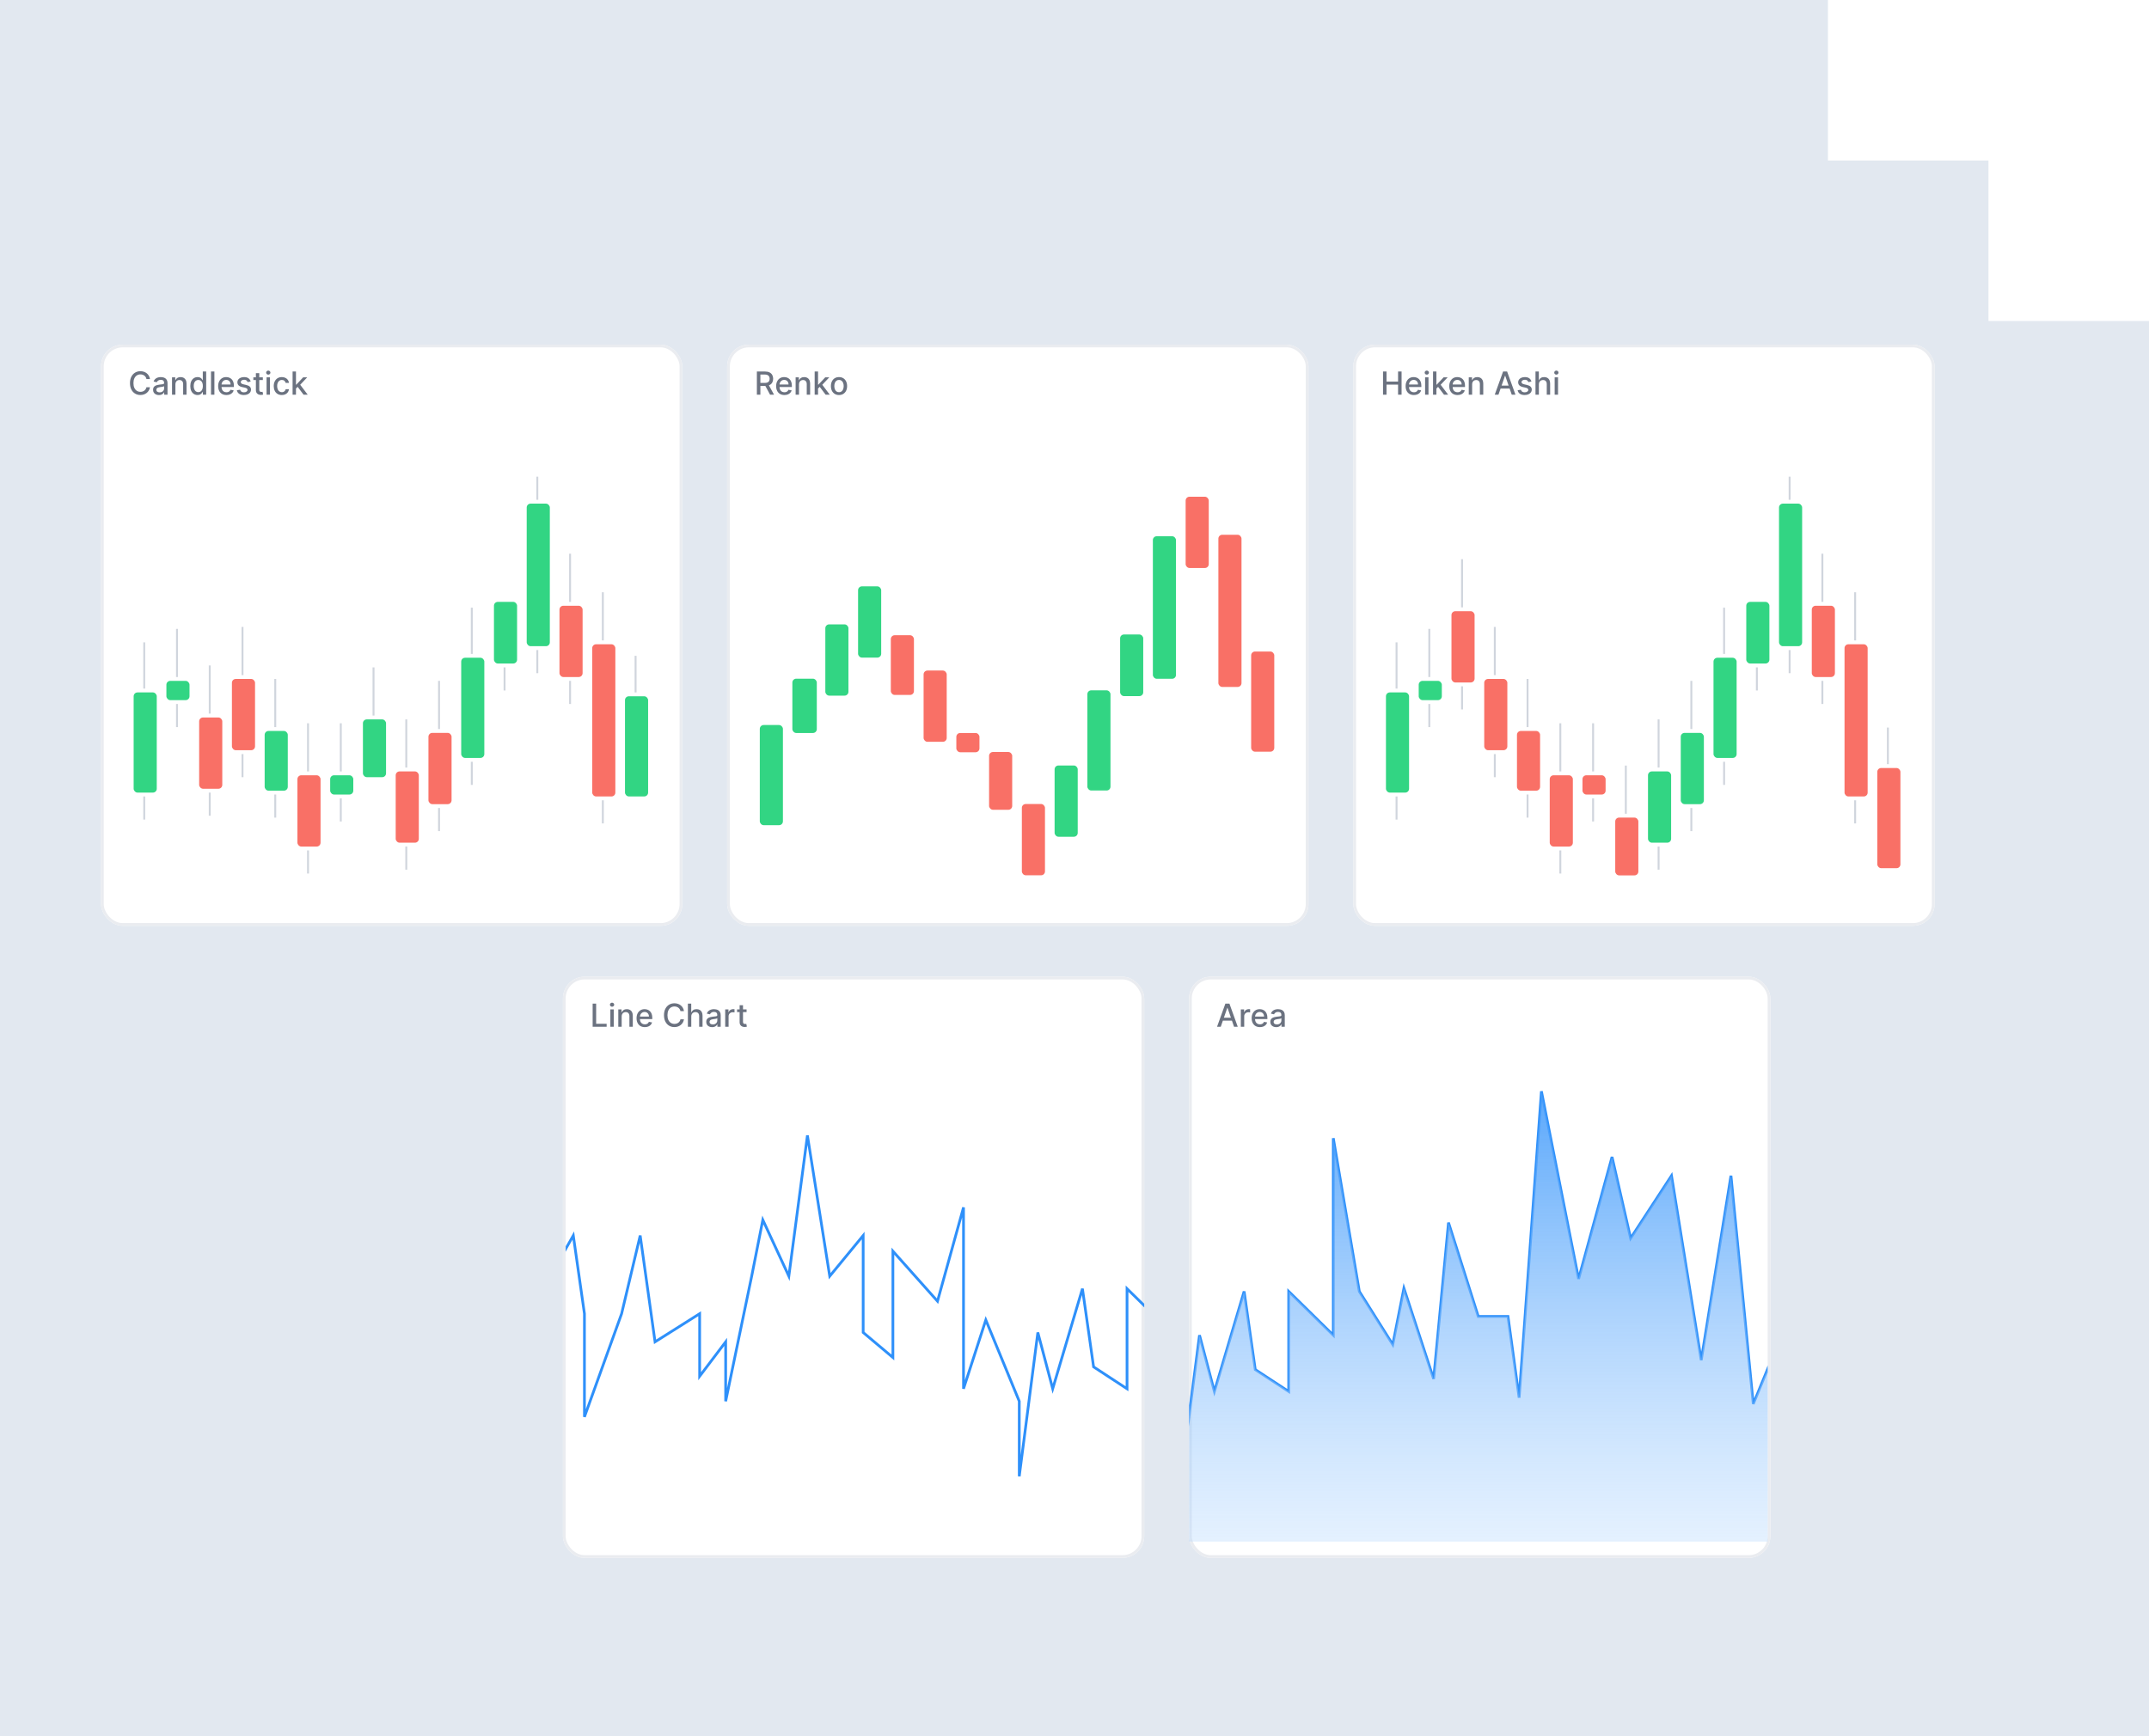 <svg width="589" height="476" viewBox="0 0 589 476" fill="none" xmlns="http://www.w3.org/2000/svg">
<rect width="589" height="476" fill="#E2E8F0"/>
<path fill-rule="evenodd" clip-rule="evenodd" d="M501 44L545 44V44L589 44V8.01086e-05L545 7.60016e-05V3.8147e-06L501 0L501 44ZM545 88L545 44L589 44V88L545 88Z" fill="white"/>
<g filter="url(#filter0_dd_508_3305)">
<rect x="27.687" y="90.013" width="159.32" height="159.32" rx="5.956" fill="white"/>
<rect x="28.059" y="90.385" width="158.575" height="158.575" rx="5.584" stroke="#EAECF0" stroke-width="0.744"/>
</g>
<path d="M41.104 103.915H40.136C40.099 103.708 40.03 103.526 39.929 103.369C39.827 103.212 39.703 103.078 39.556 102.969C39.41 102.859 39.245 102.776 39.063 102.721C38.884 102.665 38.692 102.637 38.49 102.637C38.124 102.637 37.796 102.729 37.507 102.913C37.219 103.097 36.992 103.367 36.825 103.722C36.659 104.078 36.576 104.512 36.576 105.025C36.576 105.542 36.659 105.978 36.825 106.333C36.992 106.689 37.22 106.958 37.51 107.14C37.799 107.322 38.125 107.413 38.487 107.413C38.687 107.413 38.877 107.386 39.057 107.332C39.239 107.276 39.404 107.194 39.55 107.087C39.697 106.979 39.821 106.848 39.922 106.693C40.026 106.536 40.097 106.356 40.136 106.154L41.104 106.157C41.052 106.469 40.952 106.756 40.803 107.019C40.656 107.279 40.467 107.505 40.236 107.695C40.006 107.883 39.744 108.029 39.448 108.132C39.152 108.235 38.83 108.287 38.48 108.287C37.931 108.287 37.441 108.157 37.011 107.896C36.581 107.634 36.242 107.259 35.993 106.771C35.747 106.283 35.624 105.701 35.624 105.025C35.624 104.347 35.748 103.765 35.996 103.279C36.245 102.791 36.584 102.417 37.014 102.156C37.444 101.894 37.933 101.762 38.48 101.762C38.817 101.762 39.132 101.811 39.423 101.908C39.717 102.003 39.98 102.144 40.214 102.33C40.447 102.514 40.641 102.739 40.794 103.006C40.947 103.271 41.05 103.573 41.104 103.915ZM43.562 108.306C43.26 108.306 42.988 108.25 42.744 108.138C42.5 108.024 42.306 107.86 42.164 107.645C42.023 107.43 41.953 107.167 41.953 106.854C41.953 106.586 42.005 106.364 42.108 106.191C42.211 106.017 42.351 105.88 42.526 105.778C42.702 105.677 42.899 105.6 43.116 105.549C43.333 105.497 43.554 105.458 43.779 105.431C44.065 105.398 44.296 105.371 44.474 105.35C44.652 105.328 44.781 105.291 44.862 105.242C44.942 105.192 44.983 105.112 44.983 105V104.978C44.983 104.707 44.906 104.498 44.753 104.349C44.602 104.2 44.377 104.125 44.077 104.125C43.765 104.125 43.519 104.195 43.339 104.333C43.161 104.47 43.038 104.622 42.97 104.789L42.099 104.591C42.202 104.301 42.353 104.068 42.551 103.89C42.752 103.71 42.982 103.58 43.243 103.499C43.503 103.416 43.777 103.375 44.065 103.375C44.255 103.375 44.456 103.398 44.669 103.443C44.884 103.487 45.085 103.567 45.271 103.685C45.459 103.803 45.613 103.971 45.733 104.191C45.853 104.408 45.913 104.69 45.913 105.037V108.2H45.007V107.549H44.97C44.91 107.669 44.82 107.787 44.7 107.902C44.58 108.018 44.426 108.114 44.238 108.191C44.05 108.267 43.825 108.306 43.562 108.306ZM43.764 107.561C44.02 107.561 44.239 107.511 44.421 107.409C44.605 107.308 44.745 107.176 44.84 107.013C44.937 106.847 44.986 106.67 44.986 106.482V105.868C44.953 105.901 44.889 105.932 44.793 105.961C44.7 105.988 44.594 106.012 44.474 106.033C44.354 106.051 44.237 106.069 44.124 106.085C44.01 106.1 43.915 106.112 43.838 106.123C43.658 106.145 43.494 106.183 43.345 106.237C43.198 106.291 43.081 106.369 42.992 106.47C42.905 106.569 42.861 106.701 42.861 106.867C42.861 107.096 42.946 107.27 43.116 107.388C43.285 107.503 43.501 107.561 43.764 107.561ZM48.075 105.372V108.2H47.148V103.437H48.038V104.212H48.097C48.206 103.96 48.378 103.757 48.611 103.604C48.847 103.451 49.144 103.375 49.502 103.375C49.826 103.375 50.11 103.443 50.354 103.58C50.598 103.714 50.787 103.915 50.922 104.181C51.056 104.448 51.123 104.778 51.123 105.17V108.2H50.196V105.282C50.196 104.937 50.106 104.667 49.926 104.473C49.746 104.276 49.499 104.178 49.185 104.178C48.97 104.178 48.779 104.225 48.611 104.318C48.446 104.411 48.315 104.547 48.218 104.727C48.123 104.905 48.075 105.12 48.075 105.372ZM54.15 108.293C53.765 108.293 53.422 108.195 53.12 107.999C52.821 107.8 52.585 107.518 52.413 107.152C52.244 106.784 52.159 106.343 52.159 105.828C52.159 105.313 52.245 104.873 52.416 104.507C52.59 104.141 52.828 103.861 53.13 103.666C53.432 103.472 53.774 103.375 54.156 103.375C54.452 103.375 54.69 103.425 54.869 103.524C55.051 103.621 55.192 103.735 55.291 103.865C55.392 103.995 55.471 104.11 55.527 104.209H55.583V101.849H56.51V108.2H55.604V107.459H55.527C55.471 107.56 55.39 107.676 55.285 107.806C55.182 107.937 55.039 108.05 54.857 108.147C54.675 108.245 54.439 108.293 54.15 108.293ZM54.355 107.502C54.621 107.502 54.847 107.432 55.031 107.292C55.217 107.149 55.357 106.952 55.452 106.699C55.55 106.447 55.598 106.154 55.598 105.819C55.598 105.488 55.551 105.198 55.456 104.95C55.36 104.702 55.221 104.509 55.037 104.37C54.853 104.232 54.626 104.163 54.355 104.163C54.075 104.163 53.843 104.235 53.657 104.38C53.471 104.524 53.33 104.722 53.235 104.972C53.142 105.222 53.096 105.504 53.096 105.819C53.096 106.137 53.143 106.423 53.238 106.678C53.333 106.932 53.474 107.133 53.66 107.282C53.848 107.429 54.08 107.502 54.355 107.502ZM58.76 101.849V108.2H57.833V101.849H58.76ZM62.061 108.296C61.591 108.296 61.187 108.196 60.848 107.996C60.511 107.793 60.251 107.509 60.067 107.143C59.885 106.775 59.794 106.344 59.794 105.85C59.794 105.362 59.885 104.932 60.067 104.56C60.251 104.187 60.507 103.897 60.836 103.688C61.167 103.479 61.553 103.375 61.996 103.375C62.264 103.375 62.525 103.419 62.777 103.508C63.029 103.597 63.256 103.737 63.456 103.927C63.657 104.117 63.815 104.364 63.931 104.668C64.046 104.97 64.104 105.337 64.104 105.769V106.098H60.318V105.403H63.196C63.196 105.159 63.146 104.943 63.047 104.755C62.948 104.565 62.808 104.415 62.628 104.305C62.45 104.196 62.242 104.141 62.002 104.141C61.741 104.141 61.514 104.205 61.32 104.333C61.127 104.459 60.978 104.625 60.873 104.829C60.77 105.032 60.718 105.252 60.718 105.49V106.033C60.718 106.351 60.774 106.622 60.885 106.845C60.999 107.068 61.157 107.239 61.36 107.357C61.562 107.472 61.799 107.53 62.07 107.53C62.246 107.53 62.406 107.506 62.551 107.456C62.695 107.404 62.821 107.328 62.926 107.226C63.031 107.125 63.112 107 63.168 106.851L64.045 107.009C63.975 107.268 63.849 107.494 63.667 107.689C63.487 107.881 63.261 108.031 62.988 108.138C62.717 108.244 62.408 108.296 62.061 108.296ZM68.702 104.6L67.862 104.749C67.827 104.641 67.771 104.539 67.695 104.442C67.62 104.345 67.519 104.265 67.391 104.203C67.262 104.141 67.102 104.11 66.91 104.11C66.647 104.11 66.428 104.169 66.252 104.287C66.077 104.402 65.989 104.552 65.989 104.736C65.989 104.896 66.048 105.024 66.166 105.121C66.284 105.218 66.474 105.298 66.736 105.36L67.493 105.533C67.931 105.635 68.258 105.791 68.473 106.002C68.688 106.212 68.795 106.486 68.795 106.823C68.795 107.109 68.713 107.363 68.547 107.586C68.384 107.807 68.156 107.981 67.862 108.107C67.57 108.233 67.232 108.296 66.848 108.296C66.314 108.296 65.879 108.183 65.542 107.955C65.205 107.726 64.999 107.4 64.922 106.978L65.818 106.842C65.874 107.076 65.989 107.252 66.163 107.372C66.336 107.49 66.563 107.549 66.842 107.549C67.146 107.549 67.388 107.486 67.57 107.36C67.752 107.232 67.843 107.076 67.843 106.892C67.843 106.743 67.787 106.618 67.676 106.516C67.566 106.415 67.398 106.339 67.17 106.287L66.364 106.11C65.92 106.009 65.591 105.848 65.378 105.626C65.167 105.405 65.062 105.125 65.062 104.786C65.062 104.505 65.14 104.259 65.297 104.048C65.454 103.837 65.672 103.673 65.949 103.555C66.226 103.435 66.543 103.375 66.901 103.375C67.415 103.375 67.821 103.487 68.116 103.71C68.412 103.931 68.607 104.228 68.702 104.6ZM72.038 103.437V104.181H69.436V103.437H72.038ZM70.134 102.296H71.061V106.802C71.061 106.981 71.088 107.117 71.142 107.208C71.196 107.297 71.265 107.358 71.35 107.391C71.437 107.422 71.531 107.437 71.632 107.437C71.707 107.437 71.772 107.432 71.827 107.422C71.883 107.411 71.927 107.403 71.958 107.397L72.125 108.163C72.071 108.184 71.995 108.204 71.896 108.225C71.796 108.248 71.672 108.26 71.523 108.262C71.28 108.266 71.052 108.223 70.841 108.132C70.63 108.041 70.46 107.9 70.33 107.71C70.199 107.52 70.134 107.281 70.134 106.994V102.296ZM73.064 108.2V103.437H73.991V108.2H73.064ZM73.532 102.702C73.371 102.702 73.232 102.648 73.117 102.541C73.003 102.431 72.946 102.301 72.946 102.15C72.946 101.997 73.003 101.867 73.117 101.759C73.232 101.65 73.371 101.595 73.532 101.595C73.693 101.595 73.831 101.65 73.945 101.759C74.06 101.867 74.118 101.997 74.118 102.15C74.118 102.301 74.06 102.431 73.945 102.541C73.831 102.648 73.693 102.702 73.532 102.702ZM77.245 108.296C76.784 108.296 76.387 108.192 76.054 107.983C75.723 107.772 75.469 107.482 75.291 107.112C75.114 106.742 75.025 106.318 75.025 105.84C75.025 105.357 75.115 104.93 75.297 104.56C75.479 104.187 75.736 103.897 76.067 103.688C76.397 103.479 76.787 103.375 77.236 103.375C77.597 103.375 77.92 103.442 78.203 103.577C78.486 103.709 78.715 103.895 78.888 104.135C79.064 104.375 79.169 104.655 79.202 104.975H78.299C78.25 104.752 78.136 104.56 77.958 104.398C77.782 104.237 77.547 104.156 77.251 104.156C76.993 104.156 76.766 104.225 76.572 104.361C76.38 104.495 76.23 104.688 76.122 104.938C76.015 105.186 75.961 105.48 75.961 105.819C75.961 106.166 76.014 106.466 76.119 106.718C76.225 106.97 76.374 107.165 76.566 107.304C76.76 107.443 76.989 107.512 77.251 107.512C77.427 107.512 77.586 107.48 77.729 107.416C77.873 107.349 77.994 107.255 78.091 107.133C78.191 107.011 78.26 106.865 78.299 106.693H79.202C79.169 107.001 79.068 107.276 78.901 107.518C78.733 107.76 78.509 107.95 78.228 108.089C77.949 108.227 77.621 108.296 77.245 108.296ZM81.046 106.585L81.04 105.453H81.201L83.099 103.437H84.209L82.044 105.732H81.899L81.046 106.585ZM80.193 108.2V101.849H81.12V108.2H80.193ZM83.201 108.2L81.496 105.936L82.135 105.288L84.339 108.2H83.201Z" fill="#6B7280"/>
<line x1="39.534" y1="188.771" x2="39.534" y2="176.096" stroke="#D0D5DD" stroke-width="0.528"/>
<rect x="36.629" y="189.823" width="6.337" height="27.462" rx="1.056" fill="#32D583"/>
<line x1="39.534" y1="224.681" x2="39.534" y2="218.343" stroke="#D0D5DD" stroke-width="0.528"/>
<line x1="129.31" y1="179.262" x2="129.31" y2="166.588" stroke="#D0D5DD" stroke-width="0.528"/>
<rect x="126.407" y="180.319" width="6.337" height="27.462" rx="1.056" fill="#32D583"/>
<line x1="129.31" y1="215.174" x2="129.31" y2="208.837" stroke="#D0D5DD" stroke-width="0.528"/>
<line x1="174.201" y1="189.821" x2="174.201" y2="179.787" stroke="#D0D5DD" stroke-width="0.528"/>
<rect x="171.298" y="190.878" width="6.337" height="27.462" rx="1.056" fill="#32D583"/>
<rect x="135.384" y="164.999" width="6.337" height="16.899" rx="1.056" fill="#32D583"/>
<line x1="138.29" y1="189.293" x2="138.29" y2="182.956" stroke="#D0D5DD" stroke-width="0.528"/>
<line x1="147.268" y1="137.012" x2="147.268" y2="130.674" stroke="#D0D5DD" stroke-width="0.528"/>
<rect x="144.36" y="138.068" width="6.337" height="39.08" rx="1.056" fill="#32D583"/>
<line x1="147.268" y1="184.546" x2="147.268" y2="178.209" stroke="#D0D5DD" stroke-width="0.528"/>
<line x1="48.512" y1="185.601" x2="48.512" y2="172.398" stroke="#D0D5DD" stroke-width="0.528"/>
<rect x="45.607" y="186.656" width="6.337" height="5.281" rx="1.056" fill="#32D583"/>
<line x1="48.512" y1="199.33" x2="48.512" y2="192.992" stroke="#D0D5DD" stroke-width="0.528"/>
<line x1="93.403" y1="211.48" x2="93.403" y2="198.278" stroke="#D0D5DD" stroke-width="0.528"/>
<rect x="90.495" y="212.537" width="6.337" height="5.281" rx="1.056" fill="#32D583"/>
<line x1="93.403" y1="225.207" x2="93.403" y2="218.869" stroke="#D0D5DD" stroke-width="0.528"/>
<line x1="102.376" y1="196.162" x2="102.376" y2="182.959" stroke="#D0D5DD" stroke-width="0.528"/>
<rect x="99.471" y="197.215" width="6.337" height="15.843" rx="1.056" fill="#32D583"/>
<line x1="75.442" y1="199.33" x2="75.442" y2="186.127" stroke="#D0D5DD" stroke-width="0.528"/>
<rect x="72.539" y="200.388" width="6.337" height="16.371" rx="1.056" fill="#32D583"/>
<line x1="75.442" y1="224.148" x2="75.442" y2="217.811" stroke="#D0D5DD" stroke-width="0.528"/>
<line x1="57.488" y1="195.632" x2="57.488" y2="182.429" stroke="#D0D5DD" stroke-width="0.528"/>
<rect x="54.586" y="196.692" width="6.337" height="19.54" rx="1.056" fill="#F97066"/>
<line x1="57.488" y1="223.622" x2="57.488" y2="217.285" stroke="#D0D5DD" stroke-width="0.528"/>
<line x1="111.356" y1="210.418" x2="111.356" y2="197.216" stroke="#D0D5DD" stroke-width="0.528"/>
<rect x="108.453" y="211.479" width="6.337" height="19.54" rx="1.056" fill="#F97066"/>
<line x1="111.356" y1="238.412" x2="111.356" y2="232.075" stroke="#D0D5DD" stroke-width="0.528"/>
<line x1="84.424" y1="211.48" x2="84.424" y2="198.278" stroke="#D0D5DD" stroke-width="0.528"/>
<rect x="81.519" y="212.537" width="6.337" height="19.54" rx="1.056" fill="#F97066"/>
<line x1="84.424" y1="239.469" x2="84.424" y2="233.132" stroke="#D0D5DD" stroke-width="0.528"/>
<line x1="66.468" y1="185.069" x2="66.468" y2="171.867" stroke="#D0D5DD" stroke-width="0.528"/>
<rect x="63.564" y="186.127" width="6.337" height="19.54" rx="1.056" fill="#F97066"/>
<line x1="66.468" y1="213.063" x2="66.468" y2="206.726" stroke="#D0D5DD" stroke-width="0.528"/>
<line x1="120.334" y1="199.858" x2="120.334" y2="186.655" stroke="#D0D5DD" stroke-width="0.528"/>
<rect x="117.429" y="200.914" width="6.337" height="19.54" rx="1.056" fill="#F97066"/>
<line x1="120.334" y1="227.846" x2="120.334" y2="221.509" stroke="#D0D5DD" stroke-width="0.528"/>
<line x1="156.246" y1="164.999" x2="156.246" y2="151.796" stroke="#D0D5DD" stroke-width="0.528"/>
<rect x="153.343" y="166.06" width="6.337" height="19.54" rx="1.056" fill="#F97066"/>
<line x1="156.246" y1="192.993" x2="156.246" y2="186.655" stroke="#D0D5DD" stroke-width="0.528"/>
<line x1="165.226" y1="175.565" x2="165.226" y2="162.362" stroke="#D0D5DD" stroke-width="0.528"/>
<rect x="162.317" y="176.623" width="6.337" height="41.721" rx="1.056" fill="#F97066"/>
<line x1="165.226" y1="225.735" x2="165.226" y2="219.398" stroke="#D0D5DD" stroke-width="0.528"/>
<g filter="url(#filter1_dd_508_3305)">
<rect x="199.303" y="90.013" width="159.32" height="159.32" rx="5.956" fill="white"/>
<rect x="199.675" y="90.385" width="158.575" height="158.575" rx="5.584" stroke="#EAECF0" stroke-width="0.744"/>
</g>
<path d="M207.445 108.2V101.849H209.709C210.201 101.849 210.609 101.934 210.934 102.104C211.261 102.273 211.505 102.508 211.666 102.808C211.827 103.105 211.908 103.449 211.908 103.84C211.908 104.229 211.826 104.571 211.663 104.867C211.501 105.16 211.257 105.389 210.931 105.552C210.606 105.715 210.198 105.797 209.706 105.797H207.991V104.972H209.619C209.929 104.972 210.181 104.928 210.376 104.839C210.572 104.75 210.716 104.621 210.807 104.451C210.898 104.282 210.943 104.078 210.943 103.84C210.943 103.6 210.897 103.393 210.804 103.217C210.713 103.041 210.569 102.907 210.373 102.814C210.178 102.719 209.923 102.671 209.607 102.671H208.404V108.2H207.445ZM210.58 105.335L212.15 108.2H211.058L209.52 105.335H210.58ZM214.992 108.296C214.523 108.296 214.119 108.196 213.78 107.996C213.443 107.793 213.182 107.509 212.998 107.143C212.817 106.775 212.726 106.344 212.726 105.85C212.726 105.362 212.817 104.932 212.998 104.56C213.182 104.187 213.439 103.897 213.768 103.688C214.098 103.479 214.485 103.375 214.927 103.375C215.196 103.375 215.457 103.419 215.709 103.508C215.961 103.597 216.187 103.737 216.388 103.927C216.588 104.117 216.747 104.364 216.862 104.668C216.978 104.97 217.036 105.337 217.036 105.769V106.098H213.25V105.403H216.127C216.127 105.159 216.078 104.943 215.979 104.755C215.879 104.565 215.74 104.415 215.56 104.305C215.382 104.196 215.173 104.141 214.934 104.141C214.673 104.141 214.446 104.205 214.251 104.333C214.059 104.459 213.91 104.625 213.805 104.829C213.701 105.032 213.65 105.252 213.65 105.49V106.033C213.65 106.351 213.705 106.622 213.817 106.845C213.931 107.068 214.089 107.239 214.292 107.357C214.494 107.472 214.731 107.53 215.002 107.53C215.177 107.53 215.338 107.506 215.482 107.456C215.627 107.404 215.752 107.328 215.858 107.226C215.963 107.125 216.044 107 216.099 106.851L216.977 107.009C216.907 107.268 216.781 107.494 216.599 107.689C216.419 107.881 216.193 108.031 215.92 108.138C215.649 108.244 215.34 108.296 214.992 108.296ZM218.992 105.372V108.2H218.065V103.437H218.955V104.212H219.014C219.123 103.96 219.295 103.757 219.528 103.604C219.764 103.451 220.061 103.375 220.418 103.375C220.743 103.375 221.027 103.443 221.271 103.58C221.515 103.714 221.704 103.915 221.839 104.181C221.973 104.448 222.04 104.778 222.04 105.17V108.2H221.113V105.282C221.113 104.937 221.023 104.667 220.843 104.473C220.663 104.276 220.416 104.178 220.102 104.178C219.887 104.178 219.696 104.225 219.528 104.318C219.363 104.411 219.232 104.547 219.135 104.727C219.04 104.905 218.992 105.12 218.992 105.372ZM224.137 106.585L224.13 105.453H224.292L226.189 103.437H227.3L225.135 105.732H224.989L224.137 106.585ZM223.284 108.2V101.849H224.211V108.2H223.284ZM226.292 108.2L224.586 105.936L225.225 105.288L227.43 108.2H226.292ZM229.955 108.296C229.508 108.296 229.119 108.194 228.786 107.989C228.453 107.785 228.195 107.498 228.011 107.13C227.827 106.762 227.735 106.332 227.735 105.84C227.735 105.346 227.827 104.914 228.011 104.544C228.195 104.174 228.453 103.887 228.786 103.682C229.119 103.477 229.508 103.375 229.955 103.375C230.401 103.375 230.791 103.477 231.124 103.682C231.457 103.887 231.715 104.174 231.899 104.544C232.083 104.914 232.175 105.346 232.175 105.84C232.175 106.332 232.083 106.762 231.899 107.13C231.715 107.498 231.457 107.785 231.124 107.989C230.791 108.194 230.401 108.296 229.955 108.296ZM229.958 107.518C230.247 107.518 230.487 107.441 230.677 107.288C230.868 107.136 231.008 106.932 231.099 106.678C231.192 106.423 231.239 106.143 231.239 105.837C231.239 105.533 231.192 105.254 231.099 105C231.008 104.744 230.868 104.538 230.677 104.383C230.487 104.228 230.247 104.15 229.958 104.15C229.667 104.15 229.425 104.228 229.232 104.383C229.042 104.538 228.901 104.744 228.808 105C228.717 105.254 228.671 105.533 228.671 105.837C228.671 106.143 228.717 106.423 228.808 106.678C228.901 106.932 229.042 107.136 229.232 107.288C229.425 107.441 229.667 107.518 229.958 107.518Z" fill="#6B7280"/>
<rect x="208.247" y="198.759" width="6.337" height="27.462" rx="1.056" fill="#32D583"/>
<rect x="298.025" y="189.251" width="6.337" height="27.462" rx="1.056" fill="#32D583"/>
<rect x="342.917" y="178.61" width="6.337" height="27.462" rx="1.056" fill="#F97066"/>
<rect x="307.002" y="173.936" width="6.337" height="16.899" rx="1.056" fill="#32D583"/>
<rect x="315.979" y="147.004" width="6.337" height="39.08" rx="1.056" fill="#32D583"/>
<rect x="217.171" y="186.056" width="6.7" height="14.89" rx="1.056" fill="#32D583"/>
<rect x="262.113" y="200.944" width="6.337" height="5.281" rx="1.056" fill="#F97066"/>
<rect x="271.089" y="206.154" width="6.337" height="15.843" rx="1.056" fill="#F97066"/>
<rect x="244.157" y="174.142" width="6.337" height="16.371" rx="1.056" fill="#F97066"/>
<rect x="226.205" y="171.165" width="6.337" height="19.54" rx="1.056" fill="#32D583"/>
<rect x="280.071" y="220.411" width="6.337" height="19.54" rx="1.056" fill="#F97066"/>
<rect x="253.139" y="183.822" width="6.337" height="19.54" rx="1.056" fill="#F97066"/>
<rect x="235.182" y="160.743" width="6.337" height="19.54" rx="1.056" fill="#32D583"/>
<rect x="289.047" y="209.85" width="6.337" height="19.54" rx="1.056" fill="#32D583"/>
<rect x="324.961" y="136.174" width="6.337" height="19.54" rx="1.056" fill="#F97066"/>
<rect x="333.935" y="146.599" width="6.337" height="41.721" rx="1.056" fill="#F97066"/>
<g filter="url(#filter2_dd_508_3305)">
<rect x="370.918" y="90.013" width="159.32" height="159.32" rx="5.956" fill="white"/>
<rect x="371.29" y="90.385" width="158.575" height="158.575" rx="5.584" stroke="#EAECF0" stroke-width="0.744"/>
</g>
<path d="M379.06 108.2V101.849H380.018V104.609H383.184V101.849H384.146V108.2H383.184V105.431H380.018V108.2H379.06ZM387.52 108.296C387.05 108.296 386.646 108.196 386.307 107.996C385.97 107.793 385.71 107.509 385.526 107.143C385.344 106.775 385.253 106.344 385.253 105.85C385.253 105.362 385.344 104.932 385.526 104.56C385.71 104.187 385.966 103.897 386.295 103.688C386.626 103.479 387.012 103.375 387.455 103.375C387.723 103.375 387.984 103.419 388.236 103.508C388.488 103.597 388.715 103.737 388.915 103.927C389.116 104.117 389.274 104.364 389.39 104.668C389.505 104.97 389.563 105.337 389.563 105.769V106.098H385.777V105.403H388.655C388.655 105.159 388.605 104.943 388.506 104.755C388.407 104.565 388.267 104.415 388.087 104.305C387.909 104.196 387.701 104.141 387.461 104.141C387.2 104.141 386.973 104.205 386.779 104.333C386.586 104.459 386.437 104.625 386.332 104.829C386.229 105.032 386.177 105.252 386.177 105.49V106.033C386.177 106.351 386.233 106.622 386.344 106.845C386.458 107.068 386.616 107.239 386.819 107.357C387.021 107.472 387.258 107.53 387.529 107.53C387.705 107.53 387.865 107.506 388.01 107.456C388.154 107.404 388.279 107.328 388.385 107.226C388.49 107.125 388.571 107 388.627 106.851L389.504 107.009C389.434 107.268 389.308 107.494 389.126 107.689C388.946 107.881 388.72 108.031 388.447 108.138C388.176 108.244 387.867 108.296 387.52 108.296ZM390.592 108.2V103.437H391.519V108.2H390.592ZM391.06 102.702C390.899 102.702 390.76 102.648 390.645 102.541C390.531 102.431 390.474 102.301 390.474 102.15C390.474 101.997 390.531 101.867 390.645 101.759C390.76 101.65 390.899 101.595 391.06 101.595C391.222 101.595 391.359 101.65 391.473 101.759C391.588 101.867 391.646 101.997 391.646 102.15C391.646 102.301 391.588 102.431 391.473 102.541C391.359 102.648 391.222 102.702 391.06 102.702ZM393.619 106.585L393.613 105.453H393.774L395.672 103.437H396.782L394.618 105.732H394.472L393.619 106.585ZM392.767 108.2V101.849H393.694V108.2H392.767ZM395.775 108.2L394.069 105.936L394.708 105.288L396.913 108.2H395.775ZM399.484 108.296C399.015 108.296 398.611 108.196 398.272 107.996C397.935 107.793 397.674 107.509 397.49 107.143C397.308 106.775 397.217 106.344 397.217 105.85C397.217 105.362 397.308 104.932 397.49 104.56C397.674 104.187 397.931 103.897 398.259 103.688C398.59 103.479 398.977 103.375 399.419 103.375C399.688 103.375 399.948 103.419 400.201 103.508C400.453 103.597 400.679 103.737 400.88 103.927C401.08 104.117 401.238 104.364 401.354 104.668C401.47 104.97 401.528 105.337 401.528 105.769V106.098H397.741V105.403H400.619C400.619 105.159 400.57 104.943 400.47 104.755C400.371 104.565 400.232 104.415 400.052 104.305C399.874 104.196 399.665 104.141 399.425 104.141C399.165 104.141 398.937 104.205 398.743 104.333C398.551 104.459 398.402 104.625 398.297 104.829C398.193 105.032 398.141 105.252 398.141 105.49V106.033C398.141 106.351 398.197 106.622 398.309 106.845C398.423 107.068 398.581 107.239 398.783 107.357C398.986 107.472 399.223 107.53 399.494 107.53C399.669 107.53 399.829 107.506 399.974 107.456C400.119 107.404 400.244 107.328 400.349 107.226C400.455 107.125 400.535 107 400.591 106.851L401.469 107.009C401.399 107.268 401.272 107.494 401.091 107.689C400.911 107.881 400.684 108.031 400.411 108.138C400.141 108.244 399.832 108.296 399.484 108.296ZM403.484 105.372V108.2H402.557V103.437H403.447V104.212H403.505C403.615 103.96 403.787 103.757 404.02 103.604C404.256 103.451 404.553 103.375 404.91 103.375C405.235 103.375 405.519 103.443 405.763 103.58C406.007 103.714 406.196 103.915 406.331 104.181C406.465 104.448 406.532 104.778 406.532 105.17V108.2H405.605V105.282C405.605 104.937 405.515 104.667 405.335 104.473C405.155 104.276 404.908 104.178 404.594 104.178C404.379 104.178 404.188 104.225 404.02 104.318C403.855 104.411 403.724 104.547 403.626 104.727C403.531 104.905 403.484 105.12 403.484 105.372ZM410.698 108.2H409.68L411.966 101.849H413.073L415.358 108.2H414.341L412.546 103.003H412.496L410.698 108.2ZM410.868 105.713H414.168V106.519H410.868V105.713ZM419.736 104.6L418.896 104.749C418.861 104.641 418.805 104.539 418.728 104.442C418.654 104.345 418.553 104.265 418.425 104.203C418.296 104.141 418.136 104.11 417.944 104.11C417.681 104.11 417.462 104.169 417.286 104.287C417.111 104.402 417.023 104.552 417.023 104.736C417.023 104.896 417.082 105.024 417.2 105.121C417.317 105.218 417.508 105.298 417.77 105.36L418.527 105.533C418.965 105.635 419.292 105.791 419.507 106.002C419.722 106.212 419.829 106.486 419.829 106.823C419.829 107.109 419.747 107.363 419.581 107.586C419.418 107.807 419.189 107.981 418.896 108.107C418.604 108.233 418.266 108.296 417.882 108.296C417.348 108.296 416.913 108.183 416.576 107.955C416.239 107.726 416.033 107.4 415.956 106.978L416.852 106.842C416.908 107.076 417.023 107.252 417.197 107.372C417.37 107.49 417.597 107.549 417.876 107.549C418.18 107.549 418.422 107.486 418.604 107.36C418.786 107.232 418.877 107.076 418.877 106.892C418.877 106.743 418.821 106.618 418.71 106.516C418.6 106.415 418.432 106.339 418.204 106.287L417.398 106.11C416.954 106.009 416.625 105.848 416.412 105.626C416.201 105.405 416.096 105.125 416.096 104.786C416.096 104.505 416.174 104.259 416.331 104.048C416.488 103.837 416.706 103.673 416.983 103.555C417.26 103.435 417.577 103.375 417.935 103.375C418.449 103.375 418.855 103.487 419.15 103.71C419.446 103.931 419.641 104.228 419.736 104.6ZM421.776 105.372V108.2H420.849V101.849H421.764V104.212H421.822C421.934 103.956 422.105 103.752 422.334 103.601C422.564 103.45 422.863 103.375 423.233 103.375C423.56 103.375 423.845 103.442 424.089 103.577C424.335 103.711 424.526 103.911 424.66 104.178C424.796 104.443 424.865 104.774 424.865 105.17V108.2H423.937V105.282C423.937 104.933 423.847 104.662 423.668 104.47C423.488 104.275 423.238 104.178 422.917 104.178C422.698 104.178 422.502 104.225 422.328 104.318C422.156 104.411 422.021 104.547 421.922 104.727C421.825 104.905 421.776 105.12 421.776 105.372ZM426.102 108.2V103.437H427.029V108.2H426.102ZM426.57 102.702C426.409 102.702 426.27 102.648 426.155 102.541C426.041 102.431 425.984 102.301 425.984 102.15C425.984 101.997 426.041 101.867 426.155 101.759C426.27 101.65 426.409 101.595 426.57 101.595C426.731 101.595 426.869 101.65 426.983 101.759C427.098 101.867 427.156 101.997 427.156 102.15C427.156 102.301 427.098 102.431 426.983 102.541C426.869 102.648 426.731 102.702 426.57 102.702Z" fill="#6B7280"/>
<line x1="382.767" y1="188.771" x2="382.767" y2="176.096" stroke="#D0D5DD" stroke-width="0.528"/>
<rect x="379.862" y="189.823" width="6.337" height="27.462" rx="1.056" fill="#32D583"/>
<line x1="382.767" y1="224.681" x2="382.767" y2="218.343" stroke="#D0D5DD" stroke-width="0.528"/>
<line x1="472.544" y1="179.262" x2="472.544" y2="166.588" stroke="#D0D5DD" stroke-width="0.528"/>
<rect x="469.64" y="180.319" width="6.337" height="27.462" rx="1.056" fill="#32D583"/>
<line x1="472.544" y1="215.174" x2="472.544" y2="208.837" stroke="#D0D5DD" stroke-width="0.528"/>
<line x1="517.435" y1="209.487" x2="517.435" y2="199.453" stroke="#D0D5DD" stroke-width="0.528"/>
<rect x="514.532" y="210.545" width="6.337" height="27.462" rx="1.056" fill="#F97066"/>
<rect x="478.618" y="164.999" width="6.337" height="16.899" rx="1.056" fill="#32D583"/>
<line x1="481.523" y1="189.293" x2="481.523" y2="182.956" stroke="#D0D5DD" stroke-width="0.528"/>
<line x1="490.501" y1="137.012" x2="490.501" y2="130.674" stroke="#D0D5DD" stroke-width="0.528"/>
<rect x="487.594" y="138.068" width="6.337" height="39.08" rx="1.056" fill="#32D583"/>
<line x1="490.501" y1="184.546" x2="490.501" y2="178.209" stroke="#D0D5DD" stroke-width="0.528"/>
<line x1="391.746" y1="185.601" x2="391.746" y2="172.398" stroke="#D0D5DD" stroke-width="0.528"/>
<rect x="388.84" y="186.656" width="6.337" height="5.281" rx="1.056" fill="#32D583"/>
<line x1="391.746" y1="199.33" x2="391.746" y2="192.992" stroke="#D0D5DD" stroke-width="0.528"/>
<line x1="436.637" y1="211.48" x2="436.637" y2="198.278" stroke="#D0D5DD" stroke-width="0.528"/>
<rect x="433.728" y="212.537" width="6.337" height="5.281" rx="1.056" fill="#F97066"/>
<line x1="436.637" y1="225.207" x2="436.637" y2="218.869" stroke="#D0D5DD" stroke-width="0.528"/>
<line x1="445.609" y1="223.078" x2="445.609" y2="209.875" stroke="#D0D5DD" stroke-width="0.528"/>
<rect x="442.705" y="224.136" width="6.337" height="15.843" rx="1.056" fill="#F97066"/>
<line x1="418.675" y1="199.33" x2="418.675" y2="186.127" stroke="#D0D5DD" stroke-width="0.528"/>
<rect x="415.772" y="200.388" width="6.337" height="16.371" rx="1.056" fill="#F97066"/>
<line x1="418.675" y1="224.148" x2="418.675" y2="217.811" stroke="#D0D5DD" stroke-width="0.528"/>
<line x1="400.722" y1="166.499" x2="400.722" y2="153.296" stroke="#D0D5DD" stroke-width="0.528"/>
<rect x="397.82" y="167.557" width="6.337" height="19.54" rx="1.056" fill="#F97066"/>
<line x1="400.722" y1="194.487" x2="400.722" y2="188.15" stroke="#D0D5DD" stroke-width="0.528"/>
<line x1="454.589" y1="210.418" x2="454.589" y2="197.216" stroke="#D0D5DD" stroke-width="0.528"/>
<rect x="451.686" y="211.479" width="6.337" height="19.54" rx="1.056" fill="#32D583"/>
<line x1="454.589" y1="238.412" x2="454.589" y2="232.075" stroke="#D0D5DD" stroke-width="0.528"/>
<line x1="427.657" y1="211.48" x2="427.657" y2="198.278" stroke="#D0D5DD" stroke-width="0.528"/>
<rect x="424.752" y="212.537" width="6.337" height="19.54" rx="1.056" fill="#F97066"/>
<line x1="427.657" y1="239.469" x2="427.657" y2="233.132" stroke="#D0D5DD" stroke-width="0.528"/>
<line x1="409.701" y1="185.069" x2="409.701" y2="171.867" stroke="#D0D5DD" stroke-width="0.528"/>
<rect x="406.797" y="186.127" width="6.337" height="19.54" rx="1.056" fill="#F97066"/>
<line x1="409.701" y1="213.063" x2="409.701" y2="206.726" stroke="#D0D5DD" stroke-width="0.528"/>
<line x1="463.567" y1="199.858" x2="463.567" y2="186.655" stroke="#D0D5DD" stroke-width="0.528"/>
<rect x="460.662" y="200.914" width="6.337" height="19.54" rx="1.056" fill="#32D583"/>
<line x1="463.567" y1="227.846" x2="463.567" y2="221.509" stroke="#D0D5DD" stroke-width="0.528"/>
<line x1="499.479" y1="164.999" x2="499.479" y2="151.796" stroke="#D0D5DD" stroke-width="0.528"/>
<rect x="496.576" y="166.06" width="6.337" height="19.54" rx="1.056" fill="#F97066"/>
<line x1="499.479" y1="192.993" x2="499.479" y2="186.655" stroke="#D0D5DD" stroke-width="0.528"/>
<line x1="508.459" y1="175.565" x2="508.459" y2="162.362" stroke="#D0D5DD" stroke-width="0.528"/>
<rect x="505.55" y="176.623" width="6.337" height="41.721" rx="1.056" fill="#F97066"/>
<line x1="508.459" y1="225.735" x2="508.459" y2="219.398" stroke="#D0D5DD" stroke-width="0.528"/>
<g filter="url(#filter3_dd_508_3305)">
<rect x="154.291" y="263.293" width="159.32" height="159.32" rx="5.956" fill="white"/>
<rect x="154.663" y="263.665" width="158.575" height="158.575" rx="5.584" stroke="#EAECF0" stroke-width="0.744"/>
</g>
<path d="M162.433 281.48V275.129H163.391V280.655H166.269V281.48H162.433ZM167.287 281.48V276.717H168.214V281.48H167.287ZM167.756 275.982C167.594 275.982 167.456 275.928 167.34 275.821C167.226 275.711 167.169 275.581 167.169 275.43C167.169 275.277 167.226 275.147 167.34 275.039C167.456 274.93 167.594 274.875 167.756 274.875C167.917 274.875 168.054 274.93 168.168 275.039C168.284 275.147 168.342 275.277 168.342 275.43C168.342 275.581 168.284 275.711 168.168 275.821C168.054 275.928 167.917 275.982 167.756 275.982ZM170.389 278.652V281.48H169.462V276.717H170.352V277.492H170.411C170.52 277.24 170.692 277.037 170.926 276.884C171.161 276.732 171.458 276.655 171.816 276.655C172.14 276.655 172.424 276.723 172.668 276.86C172.912 276.994 173.101 277.195 173.236 277.461C173.37 277.728 173.437 278.058 173.437 278.451V281.48H172.51V278.562C172.51 278.217 172.42 277.947 172.24 277.753C172.061 277.556 171.813 277.458 171.499 277.458C171.284 277.458 171.093 277.505 170.926 277.598C170.76 277.691 170.629 277.827 170.532 278.007C170.437 278.185 170.389 278.4 170.389 278.652ZM176.734 281.576C176.264 281.576 175.86 281.476 175.521 281.276C175.184 281.073 174.924 280.789 174.74 280.423C174.558 280.055 174.467 279.624 174.467 279.13C174.467 278.642 174.558 278.212 174.74 277.84C174.924 277.467 175.18 277.177 175.509 276.968C175.84 276.759 176.226 276.655 176.669 276.655C176.937 276.655 177.198 276.699 177.45 276.788C177.702 276.877 177.929 277.017 178.129 277.207C178.33 277.397 178.488 277.644 178.604 277.948C178.719 278.25 178.777 278.617 178.777 279.049V279.378H174.991V278.683H177.869C177.869 278.439 177.819 278.223 177.72 278.035C177.621 277.845 177.481 277.695 177.301 277.585C177.123 277.476 176.915 277.421 176.675 277.421C176.414 277.421 176.187 277.485 175.993 277.613C175.8 277.739 175.652 277.905 175.546 278.109C175.443 278.312 175.391 278.532 175.391 278.77V279.313C175.391 279.631 175.447 279.902 175.558 280.125C175.672 280.348 175.83 280.519 176.033 280.637C176.236 280.753 176.472 280.81 176.743 280.81C176.919 280.81 177.079 280.786 177.224 280.736C177.368 280.684 177.494 280.608 177.599 280.507C177.704 280.405 177.785 280.28 177.841 280.131L178.718 280.289C178.648 280.548 178.522 280.774 178.34 280.969C178.16 281.161 177.934 281.311 177.661 281.418C177.39 281.524 177.081 281.576 176.734 281.576ZM187.466 277.195H186.499C186.462 276.988 186.392 276.806 186.291 276.649C186.19 276.492 186.066 276.358 185.919 276.249C185.772 276.139 185.608 276.057 185.426 276.001C185.246 275.945 185.055 275.917 184.852 275.917C184.486 275.917 184.159 276.009 183.869 276.193C183.582 276.377 183.354 276.647 183.187 277.002C183.022 277.358 182.939 277.792 182.939 278.305C182.939 278.822 183.022 279.258 183.187 279.613C183.354 279.969 183.583 280.238 183.872 280.42C184.162 280.602 184.487 280.693 184.849 280.693C185.05 280.693 185.24 280.666 185.42 280.612C185.602 280.556 185.766 280.474 185.913 280.367C186.06 280.259 186.184 280.128 186.285 279.973C186.388 279.816 186.46 279.636 186.499 279.434L187.466 279.437C187.415 279.749 187.314 280.036 187.166 280.299C187.019 280.559 186.83 280.785 186.598 280.975C186.369 281.163 186.106 281.309 185.81 281.412C185.515 281.515 185.192 281.567 184.843 281.567C184.293 281.567 183.803 281.437 183.373 281.176C182.943 280.914 182.604 280.539 182.356 280.051C182.11 279.563 181.987 278.981 181.987 278.305C181.987 277.627 182.111 277.045 182.359 276.559C182.607 276.071 182.946 275.697 183.376 275.436C183.806 275.174 184.295 275.042 184.843 275.042C185.18 275.042 185.494 275.091 185.786 275.188C186.079 275.283 186.343 275.424 186.576 275.61C186.81 275.794 187.003 276.019 187.156 276.286C187.309 276.551 187.413 276.853 187.466 277.195ZM189.466 278.652V281.48H188.539V275.129H189.453V277.492H189.512C189.624 277.236 189.795 277.032 190.024 276.881C190.253 276.73 190.553 276.655 190.923 276.655C191.25 276.655 191.535 276.722 191.779 276.857C192.025 276.991 192.215 277.191 192.35 277.458C192.486 277.723 192.554 278.054 192.554 278.451V281.48H191.627V278.562C191.627 278.213 191.537 277.942 191.357 277.75C191.178 277.555 190.927 277.458 190.607 277.458C190.388 277.458 190.191 277.505 190.018 277.598C189.846 277.691 189.711 277.827 189.612 278.007C189.514 278.185 189.466 278.4 189.466 278.652ZM195.178 281.586C194.876 281.586 194.603 281.53 194.359 281.418C194.115 281.304 193.922 281.14 193.779 280.925C193.639 280.71 193.568 280.447 193.568 280.134C193.568 279.866 193.62 279.644 193.724 279.471C193.827 279.297 193.966 279.16 194.142 279.058C194.318 278.957 194.514 278.881 194.731 278.829C194.948 278.777 195.17 278.738 195.395 278.711C195.68 278.678 195.912 278.651 196.09 278.63C196.267 278.608 196.397 278.571 196.477 278.522C196.558 278.472 196.598 278.392 196.598 278.28V278.258C196.598 277.987 196.522 277.778 196.369 277.629C196.218 277.48 195.992 277.405 195.693 277.405C195.381 277.405 195.135 277.475 194.955 277.613C194.777 277.75 194.654 277.902 194.586 278.069L193.714 277.871C193.818 277.581 193.969 277.348 194.167 277.17C194.368 276.99 194.598 276.86 194.859 276.779C195.119 276.696 195.393 276.655 195.68 276.655C195.87 276.655 196.072 276.678 196.285 276.723C196.5 276.767 196.701 276.847 196.887 276.965C197.075 277.083 197.229 277.251 197.349 277.471C197.469 277.688 197.529 277.97 197.529 278.317V281.48H196.623V280.829H196.586C196.526 280.949 196.436 281.067 196.316 281.183C196.196 281.298 196.042 281.394 195.854 281.471C195.666 281.547 195.44 281.586 195.178 281.586ZM195.38 280.841C195.636 280.841 195.855 280.791 196.037 280.689C196.221 280.588 196.36 280.456 196.456 280.293C196.553 280.127 196.601 279.95 196.601 279.762V279.148C196.568 279.181 196.504 279.212 196.409 279.241C196.316 279.268 196.21 279.292 196.09 279.313C195.97 279.331 195.853 279.349 195.739 279.365C195.626 279.38 195.53 279.392 195.454 279.403C195.274 279.425 195.11 279.464 194.961 279.517C194.814 279.571 194.696 279.649 194.607 279.75C194.521 279.849 194.477 279.981 194.477 280.147C194.477 280.376 194.562 280.55 194.731 280.668C194.901 280.784 195.117 280.841 195.38 280.841ZM198.764 281.48V276.717H199.66V277.474H199.709C199.796 277.217 199.949 277.016 200.168 276.869C200.389 276.72 200.64 276.646 200.919 276.646C200.977 276.646 201.045 276.648 201.123 276.652C201.204 276.656 201.267 276.661 201.313 276.667V277.554C201.275 277.544 201.209 277.533 201.114 277.52C201.019 277.506 200.924 277.499 200.829 277.499C200.61 277.499 200.414 277.545 200.243 277.638C200.073 277.729 199.939 277.856 199.84 278.019C199.74 278.181 199.691 278.365 199.691 278.571V281.48H198.764ZM204.62 276.717V277.461H202.018V276.717H204.62ZM202.716 275.576H203.643V280.082C203.643 280.262 203.67 280.397 203.724 280.488C203.777 280.577 203.847 280.638 203.931 280.671C204.018 280.702 204.112 280.717 204.214 280.717C204.288 280.717 204.353 280.712 204.409 280.702C204.465 280.692 204.508 280.683 204.539 280.677L204.707 281.443C204.653 281.464 204.576 281.484 204.477 281.505C204.378 281.528 204.254 281.54 204.105 281.542C203.861 281.546 203.634 281.503 203.423 281.412C203.212 281.321 203.041 281.18 202.911 280.99C202.781 280.8 202.716 280.561 202.716 280.274V275.576Z" fill="#6B7280"/>
<g clip-path="url(#clip0_508_3305)">
<path d="M16.561 421.868L22.673 415.01V377.289L27.766 372.146V356.714H33.878V326.709L39.989 356.714V372.146L46.101 367.859V380.719L52.212 388.434V367.859L58.324 365.287V330.996L64.436 349.856L68.51 330.996V367.859L77.677 349.856L81.752 311.278L88.882 356.714V388.434L96.012 400.436L102.124 384.148V372.146L110.273 391.863L115.366 372.146V349.856L122.496 338.711V321.566L130.644 338.711V361.858L138.793 349.856L146.942 330.996V356.714L157.128 338.711L160.184 360.144V388.434L170.37 360.144L175.463 338.711L179.537 367.859L191.76 360.144V377.289L198.891 367.859V384.148L206.021 349.856L209.077 334.425L216.207 349.856L221.3 311.278L227.411 349.856L236.579 338.711V365.287L244.727 372.146V342.998L256.951 356.714L264.081 330.996V380.719L270.192 361.858L279.36 384.148V404.723L284.453 365.287L288.527 380.719L296.676 353.285L299.732 374.718L308.899 380.719V353.285L321.122 365.287V311.278L328.252 353.285L337.42 367.859L340.476 352.428L348.624 377.289L352.699 334.425L360.848 360.144H368.996L372.052 382.433L378.164 298.419L388.35 349.856L397.517 316.422L402.61 338.711L413.815 321.566L421.964 372.146L430.112 321.566L436.224 384.148L445.391 361.858L451.503 372.146V311.278L466.782 361.858V311.278L475.949 338.711L485.117 365.287V338.711L496.321 353.285L499.377 305.277L505.489 374.718L513.637 338.711L521.786 353.285L525.86 321.566L534.009 338.711V298.419L543.177 311.278L552.344 280.416V342.998L561.511 321.566V352.428L575.772 301.848L580.865 342.998L589.014 334.425V365.287L595.125 391.863L599.2 361.858L607.348 372.146L605.311 331.853L619.572 365.287L622.627 308.706L630.776 338.711L634.85 305.277L642.999 338.711L647.074 365.287L654.204 334.425L661.334 308.706L666.427 334.425L674.576 298.419L679.669 372.146L688.836 360.144L695.966 386.72L700.041 360.144V326.709L708.19 361.858L717.357 353.285L721.431 377.289L726.524 372.146L732.636 391.863V308.706L744.859 342.998L754.026 316.422L760.138 349.856L771.343 298.419L782.547 382.433L788.659 316.422L795.789 360.144L803.938 331.853L814.124 361.858L822.273 294.133L832.458 342.998L840.607 308.706L847.737 380.719L857.923 342.998V353.285L861.998 321.566L870.147 331.853L875.24 301.848L880.333 382.433L889.5 326.709L901.723 403.865L918.021 321.566L924.132 338.711L933.3 308.706L940.43 338.711V372.146L950.616 349.856V368.717L961.82 334.425L968.951 409.866L977.099 380.719L985.248 391.863V353.285L995.434 377.289L999.509 349.856L1010.71 386.72L1015.81 326.709L1023.95 377.289L1033.12 311.278L1039.23 326.709L1044.33 308.706L1052.48 360.144L1058.59 326.709L1062.66 342.998L1068.77 298.419L1074.88 326.709V349.856L1083.03 326.709L1093.22 349.856V311.278L1107.48 368.717L1116.65 338.711L1128.87 368.717L1134.98 311.278L1142.11 321.566L1148.22 288.132L1155.35 377.289L1162.48 342.998V360.144L1175.73 338.711V361.858" stroke="#2E90FA" stroke-width="0.744"/>
</g>
<g filter="url(#filter4_dd_508_3305)">
<rect x="325.906" y="263.293" width="159.32" height="159.32" rx="5.956" fill="white"/>
<rect x="326.278" y="263.665" width="158.575" height="158.575" rx="5.584" stroke="#EAECF0" stroke-width="0.744"/>
</g>
<path d="M334.585 281.48H333.568L335.853 275.129H336.96L339.246 281.48H338.229L336.433 276.283H336.383L334.585 281.48ZM334.755 278.993H338.055V279.799H334.755V278.993ZM340.088 281.48V276.717H340.985V277.474H341.034C341.121 277.217 341.274 277.016 341.493 276.869C341.714 276.72 341.964 276.646 342.244 276.646C342.301 276.646 342.37 276.648 342.448 276.652C342.529 276.656 342.592 276.661 342.637 276.667V277.554C342.6 277.544 342.534 277.533 342.439 277.52C342.344 277.506 342.249 277.499 342.154 277.499C341.934 277.499 341.739 277.545 341.568 277.638C341.398 277.729 341.264 277.856 341.164 278.019C341.065 278.181 341.016 278.365 341.016 278.571V281.48H340.088ZM345.322 281.576C344.853 281.576 344.449 281.476 344.11 281.276C343.773 281.073 343.512 280.789 343.328 280.423C343.146 280.055 343.055 279.624 343.055 279.13C343.055 278.642 343.146 278.212 343.328 277.84C343.512 277.467 343.768 277.177 344.097 276.968C344.428 276.759 344.815 276.655 345.257 276.655C345.526 276.655 345.786 276.699 346.038 276.788C346.291 276.877 346.517 277.017 346.718 277.207C346.918 277.397 347.076 277.644 347.192 277.948C347.308 278.25 347.366 278.617 347.366 279.049V279.378H343.579V278.683H346.457C346.457 278.439 346.407 278.223 346.308 278.035C346.209 277.845 346.069 277.695 345.89 277.585C345.712 277.476 345.503 277.421 345.263 277.421C345.003 277.421 344.775 277.485 344.581 277.613C344.389 277.739 344.24 277.905 344.134 278.109C344.031 278.312 343.979 278.532 343.979 278.77V279.313C343.979 279.631 344.035 279.902 344.147 280.125C344.261 280.348 344.419 280.519 344.621 280.637C344.824 280.753 345.061 280.81 345.331 280.81C345.507 280.81 345.667 280.786 345.812 280.736C345.957 280.684 346.082 280.608 346.187 280.507C346.293 280.405 346.373 280.28 346.429 280.131L347.307 280.289C347.236 280.548 347.11 280.774 346.928 280.969C346.749 281.161 346.522 281.311 346.249 281.418C345.979 281.524 345.669 281.576 345.322 281.576ZM349.781 281.586C349.479 281.586 349.206 281.53 348.962 281.418C348.718 281.304 348.525 281.14 348.382 280.925C348.241 280.71 348.171 280.447 348.171 280.134C348.171 279.866 348.223 279.644 348.326 279.471C348.43 279.297 348.569 279.16 348.745 279.058C348.921 278.957 349.117 278.881 349.334 278.829C349.551 278.777 349.772 278.738 349.998 278.711C350.283 278.678 350.515 278.651 350.692 278.63C350.87 278.608 350.999 278.571 351.08 278.522C351.161 278.472 351.201 278.392 351.201 278.28V278.258C351.201 277.987 351.124 277.778 350.971 277.629C350.821 277.48 350.595 277.405 350.295 277.405C349.983 277.405 349.737 277.475 349.557 277.613C349.38 277.75 349.257 277.902 349.188 278.069L348.317 277.871C348.42 277.581 348.571 277.348 348.77 277.17C348.97 276.99 349.201 276.86 349.461 276.779C349.722 276.696 349.996 276.655 350.283 276.655C350.473 276.655 350.675 276.678 350.888 276.723C351.103 276.767 351.303 276.847 351.489 276.965C351.677 277.083 351.831 277.251 351.951 277.471C352.071 277.688 352.131 277.97 352.131 278.317V281.48H351.226V280.829H351.188C351.129 280.949 351.039 281.067 350.919 281.183C350.799 281.298 350.645 281.394 350.457 281.471C350.269 281.547 350.043 281.586 349.781 281.586ZM349.982 280.841C350.239 280.841 350.458 280.791 350.64 280.689C350.824 280.588 350.963 280.456 351.058 280.293C351.155 280.127 351.204 279.95 351.204 279.762V279.148C351.171 279.181 351.107 279.212 351.012 279.241C350.919 279.268 350.812 279.292 350.692 279.313C350.572 279.331 350.456 279.349 350.342 279.365C350.228 279.38 350.133 279.392 350.057 279.403C349.877 279.425 349.712 279.464 349.564 279.517C349.417 279.571 349.299 279.649 349.21 279.75C349.123 279.849 349.08 279.981 349.08 280.147C349.08 280.376 349.165 280.55 349.334 280.668C349.504 280.784 349.72 280.841 349.982 280.841Z" fill="#6B7280"/>
<g clip-path="url(#clip1_508_3305)">
<path d="M60.873 422.613L66.984 415.755V378.034L72.077 372.89V357.459H78.189V327.454L84.3 357.459V372.89L90.412 368.604V381.463L96.523 389.179V368.604L102.635 366.032V331.741L108.747 350.601L112.821 331.741V368.604L121.988 350.601L126.063 312.023L133.193 357.459V389.179L140.323 401.181L146.435 384.892V372.89L154.584 392.608L159.677 372.89V350.601L166.807 339.456V322.31L174.956 339.456V362.603L183.104 350.601L191.253 331.741V357.459L201.439 339.456L204.495 360.888V389.179L214.681 360.888L219.774 339.456L223.848 368.604L236.071 360.888V378.034L243.202 368.604V384.892L250.332 350.601L253.388 335.17L260.518 350.601L265.611 312.023L271.722 350.601L280.89 339.456V366.032L289.038 372.89V343.743L301.262 357.459L308.392 331.741V381.463L314.503 362.603L323.671 384.892V405.467L328.764 366.032L332.838 381.463L340.987 354.03L344.043 375.462L353.21 381.463V354.03L365.433 366.032V312.023L372.564 354.03L381.731 368.604L384.787 353.173L392.935 378.034L397.01 335.17L405.159 360.888H413.307L416.363 383.178L422.475 299.164L432.661 350.601L441.828 317.167L446.921 339.456L458.126 322.31L466.275 372.89L474.423 322.31L480.535 384.892L489.702 362.603L495.814 372.89V312.023L511.093 362.603V312.023L520.26 339.456L529.428 366.032V339.456L540.632 354.03L543.688 306.022L549.8 375.462L557.948 339.456L566.097 354.03L570.171 322.31L578.32 339.456V299.164L587.488 312.023L596.655 281.161V343.743L605.822 322.31V353.173L620.083 302.593L625.176 343.743L633.325 335.17V366.032L639.436 392.608L643.511 362.603L651.659 372.89L649.622 332.598L663.883 366.032L666.938 309.451L675.087 339.456L679.161 306.022L687.31 339.456L691.385 366.032L698.515 335.17L705.645 309.451L710.738 335.17L718.887 299.164L723.98 372.89L733.147 360.888L740.277 387.464L744.352 360.888V327.454L752.5 362.603L761.668 354.03L765.742 378.034L770.835 372.89L776.947 392.608V309.451L789.17 343.743L798.337 317.167L804.449 350.601L815.654 299.164L826.858 383.178L832.97 317.167L840.1 360.888L848.249 332.598L858.435 362.603L866.583 294.877L876.769 343.743L884.918 309.451L892.048 381.463L902.234 343.743V354.03L906.309 322.31L914.458 332.598L919.551 302.593L924.643 383.178L933.811 327.454L946.034 404.61L962.332 322.31L968.443 339.456L977.611 309.451L984.741 339.456V372.89L994.927 350.601V369.461L1006.13 335.17L1013.26 410.611L1021.41 381.463L1029.56 392.608V354.03L1039.75 378.034L1043.82 350.601L1055.02 387.464L1060.12 327.454L1068.27 378.034L1077.43 312.023L1083.54 327.454L1088.64 309.451L1096.79 360.888L1102.9 327.454L1106.97 343.743L1113.08 299.164L1119.2 327.454V350.601L1127.34 327.454L1137.53 350.601V312.023L1151.79 369.461L1160.96 339.456L1173.18 369.461L1179.29 312.023L1186.42 322.31L1192.53 288.876L1199.66 378.034L1206.8 343.743V360.888L1220.04 339.456V362.603" stroke="#2E90FA" stroke-width="0.744"/>
<path d="M66.984 415.755L60.873 422.613V492.222H1220.04V362.603V339.456L1206.8 360.888V343.743L1199.66 378.034L1192.53 288.876L1186.42 322.31L1179.29 312.023L1173.18 369.461L1160.96 339.456L1151.79 369.461L1137.53 312.023V350.601L1127.34 327.454L1119.2 350.601V327.454L1113.08 299.164L1106.97 343.743L1102.9 327.454L1096.79 360.888L1088.64 309.451L1083.54 327.454L1077.43 312.023L1068.27 378.034L1060.12 327.454L1055.02 387.464L1043.82 350.601L1039.75 378.034L1029.56 354.03V392.608L1021.41 381.463L1013.26 410.611L1006.13 335.17L994.927 369.461V350.601L984.741 372.89V339.456L977.611 309.451L968.443 339.456L962.332 322.31L946.034 404.61L933.811 327.454L924.643 383.178L919.551 302.593L914.458 332.598L906.309 322.31L902.234 354.03V343.743L892.048 381.463L884.918 309.451L876.769 343.743L866.583 294.877L858.435 362.603L848.249 332.598L840.1 360.888L832.97 317.167L826.858 383.178L815.654 299.164L804.449 350.601L798.337 317.167L789.17 343.743L776.947 309.451V392.608L770.835 372.89L765.742 378.034L761.668 354.03L752.5 362.603L744.352 327.454V360.888L740.277 387.464L733.147 360.888L723.98 372.89L718.887 299.164L710.738 335.17L705.645 309.451L698.515 335.17L691.385 366.032L687.31 339.456L679.161 306.022L675.087 339.456L666.938 309.451L663.883 366.032L649.622 332.598L651.659 372.89L643.511 362.603L639.436 392.608L633.325 366.032V335.17L625.176 343.743L620.083 302.593L605.822 353.173V322.31L596.655 343.743V281.161L587.488 312.023L578.32 299.164V339.456L570.171 322.31L566.097 354.03L557.948 339.456L549.8 375.462L543.688 306.022L540.632 354.03L529.428 339.456V366.032L520.26 339.456L511.093 312.023V362.603L495.814 312.023V372.89L489.702 362.603L480.535 384.892L474.423 322.31L466.275 372.89L458.126 322.31L446.921 339.456L441.828 317.167L432.661 350.601L422.475 299.164L416.363 383.178L413.307 360.888H405.159L397.01 335.17L392.935 378.034L384.787 353.173L381.731 368.604L372.564 354.03L365.433 312.023V366.032L353.21 354.03V381.463L344.043 375.462L340.987 354.03L332.838 381.463L328.764 366.032L323.671 405.467V384.892L314.503 362.603L308.392 381.463V331.741L301.262 357.459L289.038 343.743V372.89L280.89 366.032V339.456L271.722 350.601L265.611 312.023L260.518 350.601L253.388 335.17L250.332 350.601L243.202 384.892V368.604L236.071 378.034V360.888L223.848 368.604L219.774 339.456L214.681 360.888L204.495 389.179V360.888L201.439 339.456L191.253 357.459V331.741L183.104 350.601L174.956 362.603V339.456L166.807 322.31V339.456L159.677 350.601V372.89L154.584 392.608L146.435 372.89V384.892L140.323 401.181L133.193 389.179V357.459L126.063 312.023L121.988 350.601L112.821 368.604V331.741L108.747 350.601L102.635 331.741V366.032L96.523 368.604V389.179L90.412 381.463V368.604L84.3 372.89V357.459L78.189 327.454V357.459H72.077V372.89L66.984 378.034V415.755Z" fill="url(#paint0_linear_508_3305)"/>
</g>
<defs>
<filter id="filter0_dd_508_3305" x="23.22" y="88.524" width="168.254" height="168.253" filterUnits="userSpaceOnUse" color-interpolation-filters="sRGB">
<feFlood flood-opacity="0" result="BackgroundImageFix"/>
<feColorMatrix in="SourceAlpha" type="matrix" values="0 0 0 0 0 0 0 0 0 0 0 0 0 0 0 0 0 0 127 0" result="hardAlpha"/>
<feMorphology radius="1.489" operator="erode" in="SourceAlpha" result="effect1_dropShadow_508_3305"/>
<feOffset dy="1.489"/>
<feGaussianBlur stdDeviation="1.489"/>
<feColorMatrix type="matrix" values="0 0 0 0 0.063 0 0 0 0 0.094 0 0 0 0 0.157 0 0 0 0.06 0"/>
<feBlend mode="normal" in2="BackgroundImageFix" result="effect1_dropShadow_508_3305"/>
<feColorMatrix in="SourceAlpha" type="matrix" values="0 0 0 0 0 0 0 0 0 0 0 0 0 0 0 0 0 0 127 0" result="hardAlpha"/>
<feMorphology radius="1.489" operator="erode" in="SourceAlpha" result="effect2_dropShadow_508_3305"/>
<feOffset dy="2.978"/>
<feGaussianBlur stdDeviation="2.978"/>
<feColorMatrix type="matrix" values="0 0 0 0 0.063 0 0 0 0 0.094 0 0 0 0 0.157 0 0 0 0.1 0"/>
<feBlend mode="normal" in2="effect1_dropShadow_508_3305" result="effect2_dropShadow_508_3305"/>
<feBlend mode="normal" in="SourceGraphic" in2="effect2_dropShadow_508_3305" result="shape"/>
</filter>
<filter id="filter1_dd_508_3305" x="194.836" y="88.524" width="168.254" height="168.253" filterUnits="userSpaceOnUse" color-interpolation-filters="sRGB">
<feFlood flood-opacity="0" result="BackgroundImageFix"/>
<feColorMatrix in="SourceAlpha" type="matrix" values="0 0 0 0 0 0 0 0 0 0 0 0 0 0 0 0 0 0 127 0" result="hardAlpha"/>
<feMorphology radius="1.489" operator="erode" in="SourceAlpha" result="effect1_dropShadow_508_3305"/>
<feOffset dy="1.489"/>
<feGaussianBlur stdDeviation="1.489"/>
<feColorMatrix type="matrix" values="0 0 0 0 0.063 0 0 0 0 0.094 0 0 0 0 0.157 0 0 0 0.06 0"/>
<feBlend mode="normal" in2="BackgroundImageFix" result="effect1_dropShadow_508_3305"/>
<feColorMatrix in="SourceAlpha" type="matrix" values="0 0 0 0 0 0 0 0 0 0 0 0 0 0 0 0 0 0 127 0" result="hardAlpha"/>
<feMorphology radius="1.489" operator="erode" in="SourceAlpha" result="effect2_dropShadow_508_3305"/>
<feOffset dy="2.978"/>
<feGaussianBlur stdDeviation="2.978"/>
<feColorMatrix type="matrix" values="0 0 0 0 0.063 0 0 0 0 0.094 0 0 0 0 0.157 0 0 0 0.1 0"/>
<feBlend mode="normal" in2="effect1_dropShadow_508_3305" result="effect2_dropShadow_508_3305"/>
<feBlend mode="normal" in="SourceGraphic" in2="effect2_dropShadow_508_3305" result="shape"/>
</filter>
<filter id="filter2_dd_508_3305" x="366.451" y="88.524" width="168.254" height="168.253" filterUnits="userSpaceOnUse" color-interpolation-filters="sRGB">
<feFlood flood-opacity="0" result="BackgroundImageFix"/>
<feColorMatrix in="SourceAlpha" type="matrix" values="0 0 0 0 0 0 0 0 0 0 0 0 0 0 0 0 0 0 127 0" result="hardAlpha"/>
<feMorphology radius="1.489" operator="erode" in="SourceAlpha" result="effect1_dropShadow_508_3305"/>
<feOffset dy="1.489"/>
<feGaussianBlur stdDeviation="1.489"/>
<feColorMatrix type="matrix" values="0 0 0 0 0.063 0 0 0 0 0.094 0 0 0 0 0.157 0 0 0 0.06 0"/>
<feBlend mode="normal" in2="BackgroundImageFix" result="effect1_dropShadow_508_3305"/>
<feColorMatrix in="SourceAlpha" type="matrix" values="0 0 0 0 0 0 0 0 0 0 0 0 0 0 0 0 0 0 127 0" result="hardAlpha"/>
<feMorphology radius="1.489" operator="erode" in="SourceAlpha" result="effect2_dropShadow_508_3305"/>
<feOffset dy="2.978"/>
<feGaussianBlur stdDeviation="2.978"/>
<feColorMatrix type="matrix" values="0 0 0 0 0.063 0 0 0 0 0.094 0 0 0 0 0.157 0 0 0 0.1 0"/>
<feBlend mode="normal" in2="effect1_dropShadow_508_3305" result="effect2_dropShadow_508_3305"/>
<feBlend mode="normal" in="SourceGraphic" in2="effect2_dropShadow_508_3305" result="shape"/>
</filter>
<filter id="filter3_dd_508_3305" x="149.824" y="261.804" width="168.254" height="168.253" filterUnits="userSpaceOnUse" color-interpolation-filters="sRGB">
<feFlood flood-opacity="0" result="BackgroundImageFix"/>
<feColorMatrix in="SourceAlpha" type="matrix" values="0 0 0 0 0 0 0 0 0 0 0 0 0 0 0 0 0 0 127 0" result="hardAlpha"/>
<feMorphology radius="1.489" operator="erode" in="SourceAlpha" result="effect1_dropShadow_508_3305"/>
<feOffset dy="1.489"/>
<feGaussianBlur stdDeviation="1.489"/>
<feColorMatrix type="matrix" values="0 0 0 0 0.063 0 0 0 0 0.094 0 0 0 0 0.157 0 0 0 0.06 0"/>
<feBlend mode="normal" in2="BackgroundImageFix" result="effect1_dropShadow_508_3305"/>
<feColorMatrix in="SourceAlpha" type="matrix" values="0 0 0 0 0 0 0 0 0 0 0 0 0 0 0 0 0 0 127 0" result="hardAlpha"/>
<feMorphology radius="1.489" operator="erode" in="SourceAlpha" result="effect2_dropShadow_508_3305"/>
<feOffset dy="2.978"/>
<feGaussianBlur stdDeviation="2.978"/>
<feColorMatrix type="matrix" values="0 0 0 0 0.063 0 0 0 0 0.094 0 0 0 0 0.157 0 0 0 0.1 0"/>
<feBlend mode="normal" in2="effect1_dropShadow_508_3305" result="effect2_dropShadow_508_3305"/>
<feBlend mode="normal" in="SourceGraphic" in2="effect2_dropShadow_508_3305" result="shape"/>
</filter>
<filter id="filter4_dd_508_3305" x="321.439" y="261.804" width="168.254" height="168.253" filterUnits="userSpaceOnUse" color-interpolation-filters="sRGB">
<feFlood flood-opacity="0" result="BackgroundImageFix"/>
<feColorMatrix in="SourceAlpha" type="matrix" values="0 0 0 0 0 0 0 0 0 0 0 0 0 0 0 0 0 0 127 0" result="hardAlpha"/>
<feMorphology radius="1.489" operator="erode" in="SourceAlpha" result="effect1_dropShadow_508_3305"/>
<feOffset dy="1.489"/>
<feGaussianBlur stdDeviation="1.489"/>
<feColorMatrix type="matrix" values="0 0 0 0 0.063 0 0 0 0 0.094 0 0 0 0 0.157 0 0 0 0.06 0"/>
<feBlend mode="normal" in2="BackgroundImageFix" result="effect1_dropShadow_508_3305"/>
<feColorMatrix in="SourceAlpha" type="matrix" values="0 0 0 0 0 0 0 0 0 0 0 0 0 0 0 0 0 0 127 0" result="hardAlpha"/>
<feMorphology radius="1.489" operator="erode" in="SourceAlpha" result="effect2_dropShadow_508_3305"/>
<feOffset dy="2.978"/>
<feGaussianBlur stdDeviation="2.978"/>
<feColorMatrix type="matrix" values="0 0 0 0 0.063 0 0 0 0 0.094 0 0 0 0 0.157 0 0 0 0.1 0"/>
<feBlend mode="normal" in2="effect1_dropShadow_508_3305" result="effect2_dropShadow_508_3305"/>
<feBlend mode="normal" in="SourceGraphic" in2="effect2_dropShadow_508_3305" result="shape"/>
</filter>
<linearGradient id="paint0_linear_508_3305" x1="643.182" y1="273.841" x2="643.182" y2="505.642" gradientUnits="userSpaceOnUse">
<stop stop-color="#2E90FA"/>
<stop offset="1" stop-color="white" stop-opacity="0"/>
</linearGradient>
<clipPath id="clip0_508_3305">
<rect width="158.575" height="141.452" fill="white" transform="translate(155.035 280.416)"/>
</clipPath>
<clipPath id="clip1_508_3305">
<rect width="158.575" height="141.452" fill="white" transform="translate(325.906 281.161)"/>
</clipPath>
</defs>
</svg>